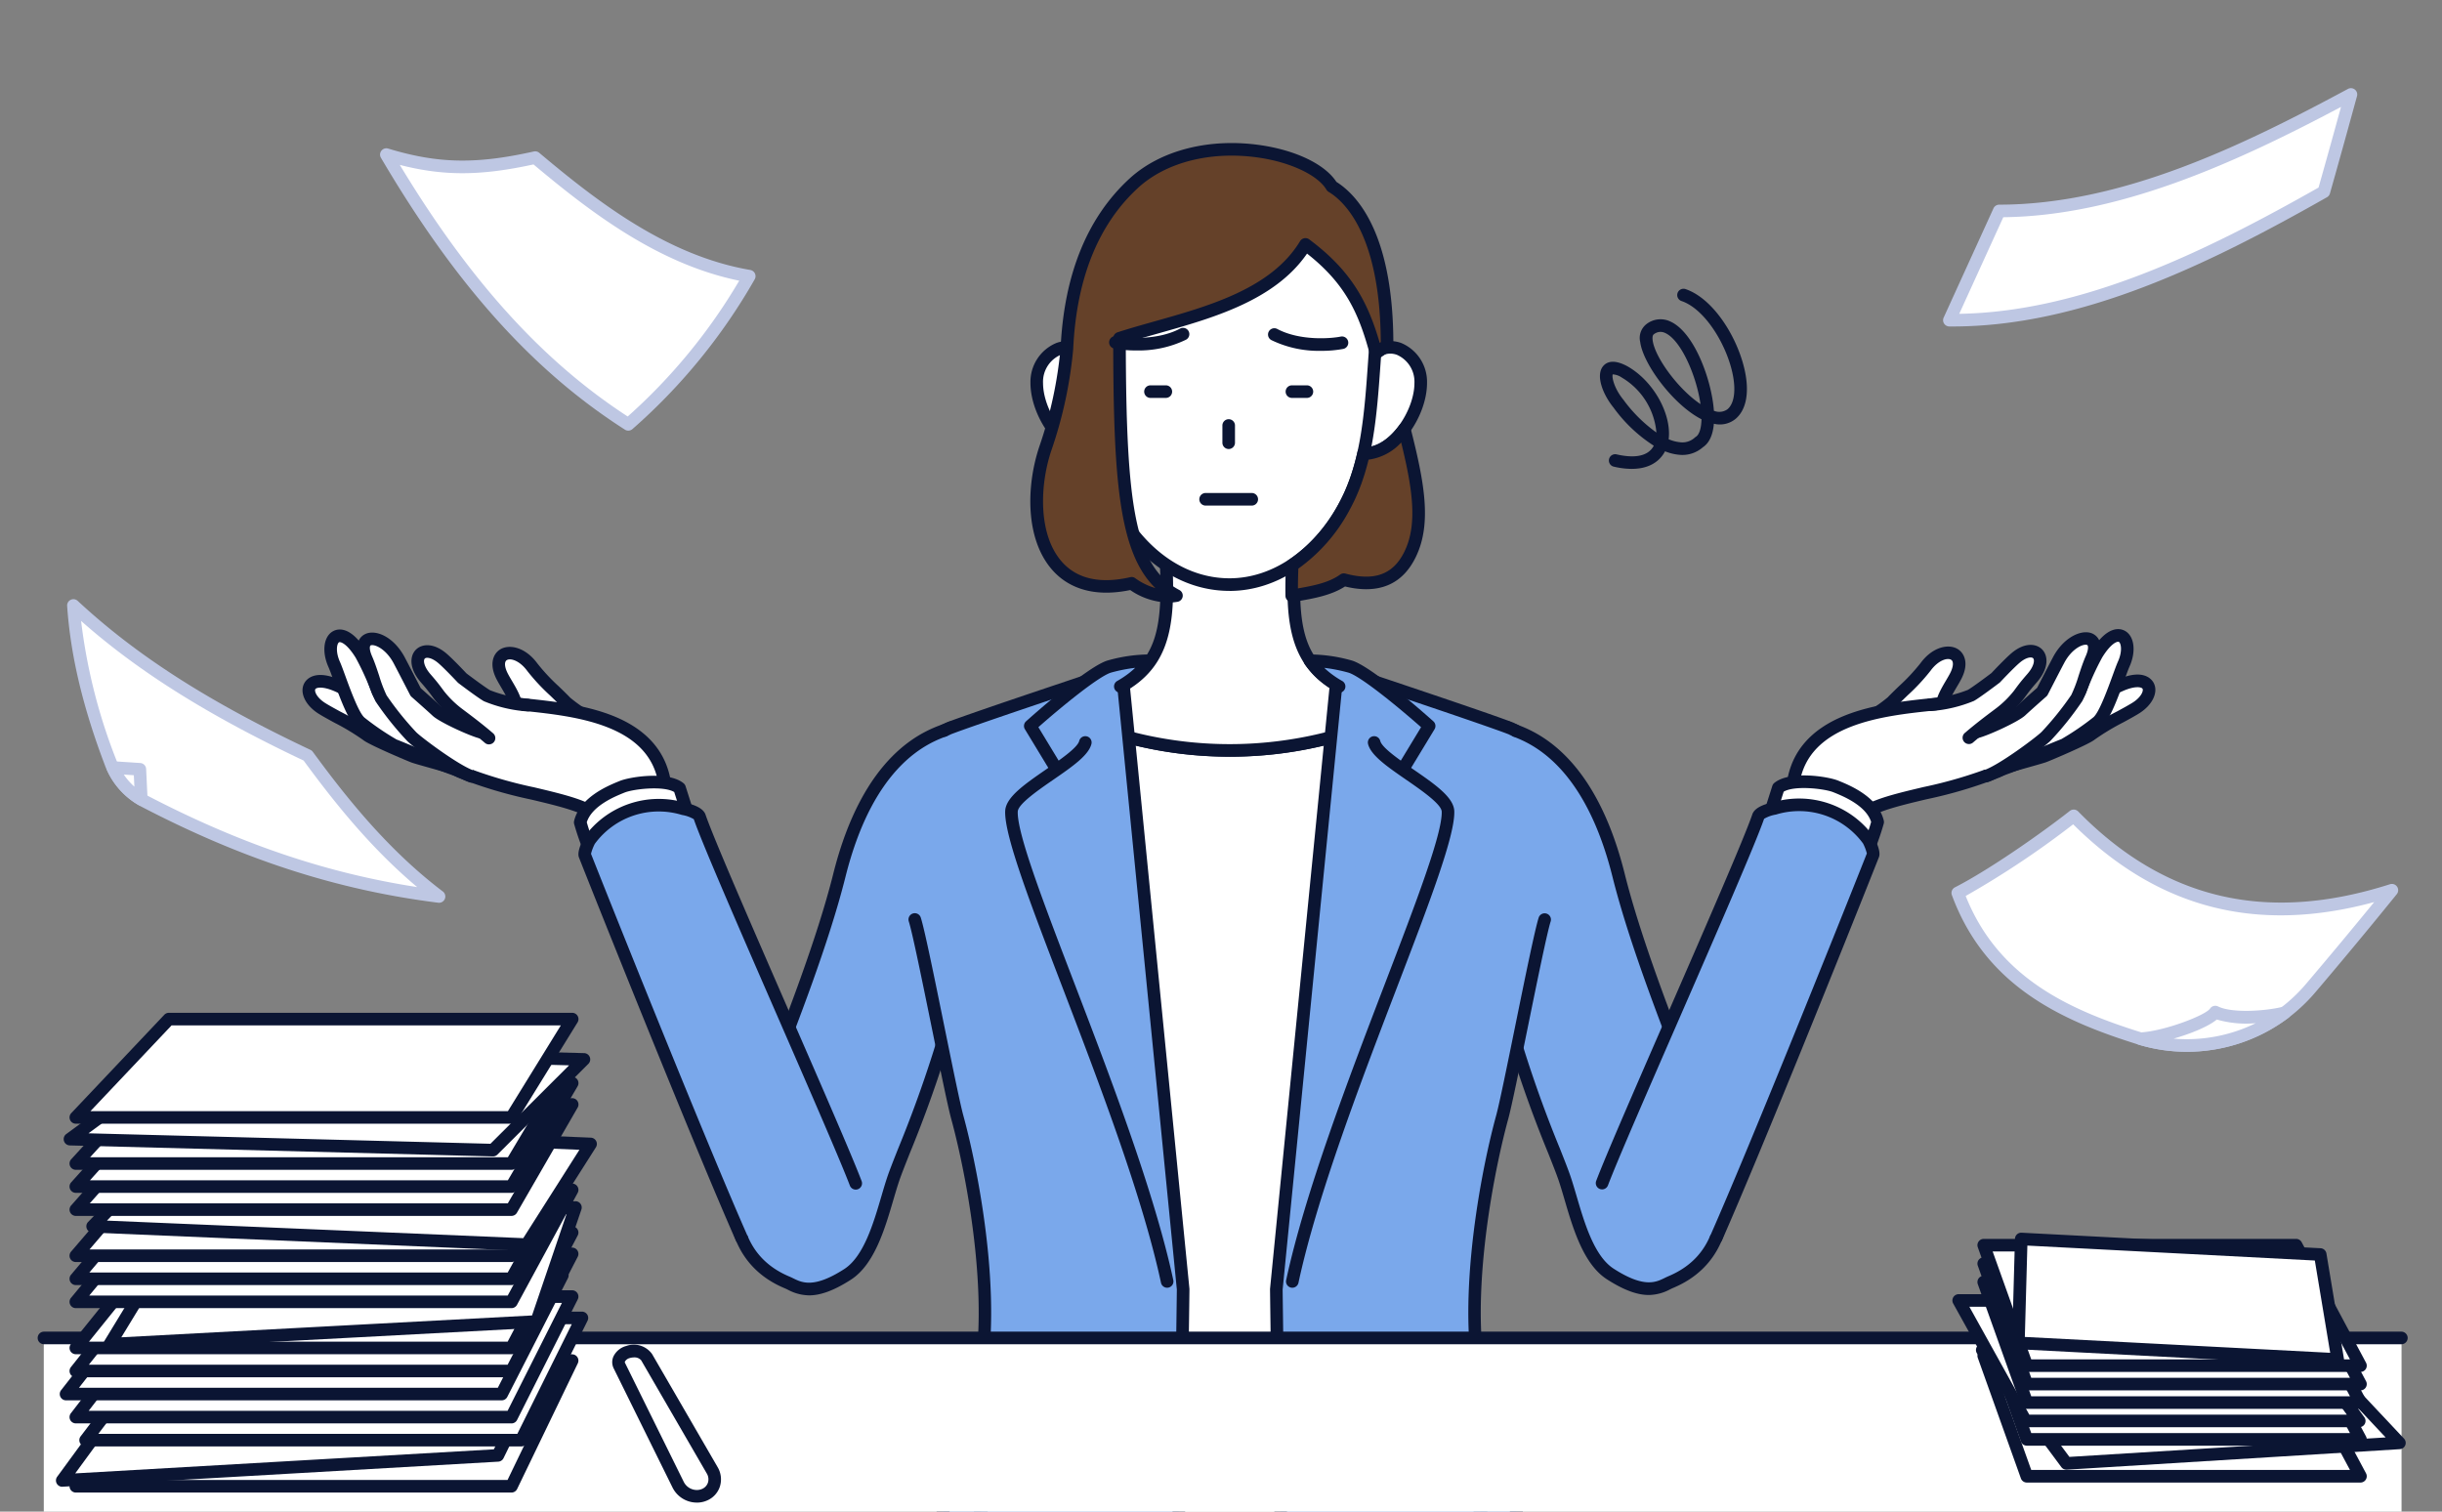 <svg xmlns="http://www.w3.org/2000/svg" xmlns:xlink="http://www.w3.org/1999/xlink" width="420" height="260" viewBox="0 0 420 260"><rect x="0" y="0" width="420" height="260" fill="#808080" stroke="none"/><defs><clipPath id="a"><rect width="411" height="258" transform="translate(0 -0.464)" fill="none"/></clipPath></defs><g transform="translate(-68 -830)"><rect width="420" height="260" transform="translate(68 830)" fill="none"/><g transform="translate(73 832.463)" clip-path="url(#a)"><path d="M254,96.121a99.043,99.043,0,0,1-20.8,25.485C215.3,110.184,202.2,93.27,191.582,75.21c9.317,2.828,16.109,2.641,25.6.52C227.909,84.752,239.789,93.689,254,96.121" transform="translate(-130.13 -51.086)" fill="#fff"/><path d="M230.9,120.4a1.083,1.083,0,0,1-.583-.17c-15.8-10.084-29.131-24.943-41.963-46.76a1.083,1.083,0,0,1,1.248-1.585c8.543,2.594,15.1,2.724,25.046.5a1.084,1.084,0,0,1,.933.228c10.071,8.467,22.012,17.706,36.3,20.152a1.083,1.083,0,0,1,.751,1.616,100.138,100.138,0,0,1-21.022,25.751,1.081,1.081,0,0,1-.713.268m-39.294-45.7c12.039,19.936,24.555,33.747,39.193,43.267a97.251,97.251,0,0,0,19.18-23.355c-13.941-2.865-25.54-11.742-35.382-20-9.042,1.971-15.417,2.026-22.991.083" transform="translate(-127.837 -48.794)" fill="#bec7e3"/><path d="M1094.059,59.709c-19.129,10.858-41.835,22.269-64.409,22.089q4.283-9.393,8.567-18.786c21.174-.021,42.273-10.241,60.494-20.035-1.837,6.7-2.766,10.05-4.652,16.732" transform="translate(-699.376 -29.192)" fill="#fff"/><path d="M1027.9,80.591l-.549,0a1.083,1.083,0,0,1-.976-1.532q4.283-9.393,8.567-18.786a1.083,1.083,0,0,1,.984-.634c21.218-.021,42.087-10.287,59.983-19.907a1.083,1.083,0,0,1,1.557,1.24c-1.9,6.925-2.811,10.211-4.654,16.74a1.082,1.082,0,0,1-.507.647c-20.357,11.555-42.241,22.232-64.4,22.232m8.725-18.792q-3.79,8.308-7.578,16.617c21.139-.359,42.166-10.6,61.8-21.721,1.537-5.448,2.428-8.646,3.863-13.869-18.6,9.878-38.414,18.748-58.086,18.973m55.144-4.382h0Z" transform="translate(-697.084 -26.9)" fill="#bec7e3"/><path d="M1108.828,442.6q-6.891,8.514-13.984,16.855a28.528,28.528,0,0,1-4.481,4.234,27.826,27.826,0,0,1-24.729,4.454c-.094-.027-.194-.06-.287-.087-13.263-4.147-25.643-9.976-31.179-24.988,6.017-3.072,15.051-9.407,19.933-13.257,15.593,15.9,33.7,19.507,54.726,12.789" transform="translate(-702.446 -291.941)" fill="#fff"/><path d="M1071.259,468.089a28.6,28.6,0,0,1-8.228-1.205l-.153-.047-.12-.036c-13.184-4.122-26.152-10.077-31.9-25.654a1.083,1.083,0,0,1,.524-1.339c6.043-3.086,15.19-9.543,19.755-13.143a1.082,1.082,0,0,1,1.443.092c14.9,15.19,32.438,19.284,53.624,12.516a1.082,1.082,0,0,1,1.171,1.712c-4.545,5.615-9.255,11.292-14,16.875a29.65,29.65,0,0,1-4.652,4.4,29.076,29.076,0,0,1-17.465,5.833m-38.027-26.8c5.588,14.042,17.774,19.573,30.146,23.442l.142.043.12.037a26.835,26.835,0,0,0,23.78-4.278,27.484,27.484,0,0,0,4.308-4.072c3.971-4.672,7.919-9.411,11.764-14.124-20.227,5.488-37.2,1.1-51.774-13.373a155.856,155.856,0,0,1-18.487,12.326" transform="translate(-700.153 -289.649)" fill="#bec7e3"/><path d="M1156.995,535.143a27.825,27.825,0,0,1-24.729,4.454c4.144-.25,11.7-2.9,12.818-4.587,2.811,1.409,8.963.867,11.91.133" transform="translate(-769.077 -363.399)" fill="#fff"/><path d="M1137.89,539.545a28.6,28.6,0,0,1-8.228-1.2,1.083,1.083,0,0,1,.246-2.118c4.235-.255,11.225-2.971,11.983-4.107a1.083,1.083,0,0,1,1.386-.367c2.339,1.172,8.078.819,11.164.05a1.083,1.083,0,0,1,.913,1.915,29.074,29.074,0,0,1-17.463,5.831m-2.26-2.261a26.907,26.907,0,0,0,14.119-2.659,18.229,18.229,0,0,1-6.7-.627c-1.444,1.205-4.46,2.434-7.42,3.286" transform="translate(-766.784 -361.106)" fill="#bec7e3"/><path d="M86.681,367.051c-18.284-2.3-34.545-8-50.666-16.395-.187-.093-.367-.2-.548-.307a12.205,12.205,0,0,1-4.922-5.483c-.114-.241-.22-.488-.314-.741A94.674,94.674,0,0,1,23.8,317c11.853,11.012,25.757,18.939,40.3,25.811,6.631,9.055,13.577,17.416,22.579,24.241" transform="translate(-16.167 -215.318)" fill="#fff"/><path d="M84.389,365.842a1.07,1.07,0,0,1-.136-.009c-17.38-2.183-33.6-7.429-51.031-16.508-.208-.1-.416-.227-.6-.336a13.227,13.227,0,0,1-5.355-5.966q-.2-.418-.344-.815c-3.8-9.978-5.927-18.953-6.5-27.427a1.082,1.082,0,0,1,1.817-.865c10.17,9.448,22.515,17.351,40.027,25.624a1.08,1.08,0,0,1,.411.339c5.753,7.856,12.908,16.852,22.359,24.018a1.083,1.083,0,0,1-.653,1.945m-61.564-48.48a96.237,96.237,0,0,0,6.126,24.086c.079.216.17.429.281.664a11.089,11.089,0,0,0,4.492,5.012c.163.1.329.2.483.272,15.9,8.281,30.757,13.327,46.422,15.744-8.067-6.78-14.358-14.712-19.53-21.761-16.437-7.784-28.382-15.269-38.274-24.017" transform="translate(-13.874 -213.026)" fill="#bec7e3"/><path d="M49.749,409.361a12.206,12.206,0,0,1-4.922-5.483l4.675.307Z" transform="translate(-30.448 -274.329)" fill="#fff"/><path d="M47.458,408.15a1.079,1.079,0,0,1-.549-.149,13.229,13.229,0,0,1-5.359-5.968,1.083,1.083,0,0,1,1.057-1.528l4.674.307a1.083,1.083,0,0,1,1.01,1.028l.247,5.175a1.082,1.082,0,0,1-1.081,1.134M44.45,402.8a11.043,11.043,0,0,0,1.819,2.077l-.094-1.963Z" transform="translate(-28.157 -272.037)" fill="#bec7e3"/><path d="M396.195,407.992c-4.734,18.928-16.738,45.119-17.64,50.531-2.537,15.219,7.1,18.768,8.727,19.479,1.706.746,3.986,2.677,10.346-1.421,4.565-2.942,6.087-11.16,7.826-16.35,1.625-4.851,8.131-18.849,12.36-37.762l-2.471-39.893c-1.271.847-13.408,2.468-19.147,25.416" transform="translate(-256.841 -259.86)" fill="#7aa8eb"/><path d="M388.736,477.889a8,8,0,0,1-3.664-.969c-.173-.085-.337-.166-.5-.235l-.176-.075c-7.6-3.234-10.858-10.541-9.185-20.574.382-2.293,2.471-7.648,5.361-15.059,4-10.267,9.488-24.328,12.3-35.557,5.194-20.769,15.537-24.555,18.937-25.8.276-.1.588-.215.676-.265a1.074,1.074,0,0,1,1.493.305,1.09,1.09,0,0,1-.308,1.506,5.507,5.507,0,0,1-1.117.487c-3.133,1.146-12.664,4.636-17.58,24.291-2.842,11.363-8.355,25.5-12.38,35.819-2.628,6.738-4.9,12.556-5.243,14.628-1.055,6.332-.542,14.633,7.9,18.226l.2.084c.186.081.379.176.582.275,1.494.733,3.54,1.739,8.743-1.614,3.341-2.153,5.016-7.858,6.362-12.443.349-1.19.679-2.315,1.023-3.341.384-1.147,1.025-2.769,1.837-4.822a212.6,212.6,0,0,0,10.493-32.833,1.083,1.083,0,1,1,2.113.472A214.536,214.536,0,0,1,406,453.552c-.8,2.023-1.431,3.621-1.8,4.714-.331.988-.655,2.093-1,3.263-1.447,4.929-3.248,11.063-7.267,13.653-3.16,2.037-5.421,2.708-7.206,2.708" transform="translate(-254.569 -257.55)" fill="#0b1533"/><path d="M263.328,350.96c-1.847-1.924-4.219-3.919-5.717-5.966-2.982-4.074-7.435-2.733-5.192,1.582,1.035,1.992,2.8,4.1,2.524,6.893l19.9,7.373c-.319-3.428-9.706-8-11.512-9.881" transform="translate(-171.039 -232.67)" fill="#fff"/><path d="M272.56,359.656a1.082,1.082,0,0,1-1.077-.983c-.168-1.81-4.766-4.79-7.513-6.57a24.761,24.761,0,0,1-3.7-2.661c-.59-.614-1.227-1.229-1.9-1.879a34.749,34.749,0,0,1-3.908-4.2c-1.34-1.831-2.92-2.268-3.544-1.88-.462.286-.387,1.22.187,2.323.207.4.449.809.706,1.243,1.026,1.737,2.19,3.706,1.935,6.256a1.083,1.083,0,0,1-2.155-.215c.184-1.845-.746-3.418-1.645-4.94-.26-.44-.529-.9-.763-1.346-1.391-2.675-.55-4.452.592-5.161,1.549-.961,4.331-.433,6.434,2.441A33.231,33.231,0,0,0,259.87,346c.66.636,1.341,1.294,1.96,1.938a26.074,26.074,0,0,0,3.318,2.344c4.66,3.021,8.245,5.542,8.49,8.187a1.082,1.082,0,0,1-.978,1.178.986.986,0,0,1-.1,0" transform="translate(-168.76 -230.402)" fill="#0b1533"/><path d="M169.437,364.73c-3.419-1.174-6.777-2.659-6.777-2.659s-5.361-2.611-7.63-3.629c-5.546-2.488-6.57,1.465-2.788,3.858,1.757,1.111,6.155,3.251,7.819,4.636a78.232,78.232,0,0,0,7.967,3.669c1.107.41,8.859,2.39,11.826,3.644l-2.249-7.537a52.832,52.832,0,0,1-8.168-1.982" transform="translate(-101.88 -242.93)" fill="#fff"/><path d="M177.562,373.022a1.076,1.076,0,0,1-.421-.086c-1.937-.819-6.123-2-8.893-2.777-1.587-.447-2.5-.707-2.887-.848-.74-.274-7.342-3.067-8.284-3.852a40.06,40.06,0,0,0-4.973-3c-1.065-.583-2.07-1.133-2.732-1.551-2.277-1.441-3.31-3.641-2.455-5.232.339-.631,1.793-2.535,6.265-.528,2.214.993,7.238,3.437,7.642,3.634.266.116,3.466,1.516,6.673,2.618a53.269,53.269,0,0,0,7.838,1.923,1.083,1.083,0,0,1-.043,2.165,52.357,52.357,0,0,1-8.5-2.04c-3.423-1.176-6.724-2.632-6.864-2.693l-.036-.017c-.054-.026-5.372-2.615-7.6-3.614s-3.317-.71-3.472-.423c-.187.348.223,1.441,1.705,2.378.6.381,1.58.916,2.614,1.482a39.861,39.861,0,0,1,5.319,3.237c.634.477,6.385,3.017,7.651,3.485.32.118,1.433.432,2.722.795,2.991.842,7.088,2,9.15,2.868a1.083,1.083,0,0,1-.422,2.08" transform="translate(-99.588 -240.62)" fill="#0b1533"/><path d="M174.378,347.153a8.656,8.656,0,0,1-4.574-4.342,47.291,47.291,0,0,0-2.877-6.335c-3.7-5.99-6.536-2.56-4.633,1.694.854,1.909,2.863,8.61,4.527,9.994a44.354,44.354,0,0,0,5.824,3.94c1.107.41,8.109,3.394,11.574,4.539l-1.21-5.921c-1.035-.294-6.131-2.47-8.632-3.569" transform="translate(-109.823 -226.36)" fill="#fff"/><path d="M181.945,355.429a1.083,1.083,0,0,1-.34-.055c-2.509-.829-6.864-2.616-9.465-3.683-1.031-.423-1.846-.757-2.145-.868a43.678,43.678,0,0,1-6.14-4.123c-1.331-1.107-2.569-4.3-3.935-8.056-.361-.991-.673-1.847-.888-2.328-1.181-2.64-.827-5.29.825-6.164.812-.43,2.995-.953,5.718,3.46a47.673,47.673,0,0,1,2.97,6.526,7.574,7.574,0,0,0,3.995,3.727c2.91,1.278,7.608,3.267,8.493,3.519a1.083,1.083,0,1,1-.592,2.082c-1.259-.358-7.239-2.946-8.771-3.619a9.728,9.728,0,0,1-5.152-4.95,46.539,46.539,0,0,0-2.785-6.149c-1.605-2.6-2.683-2.778-2.862-2.683-.375.2-.667,1.567.139,3.366.247.551.571,1.441.946,2.472.8,2.2,2.3,6.309,3.286,7.133a45.74,45.74,0,0,0,5.507,3.756c.335.124,1.124.447,2.215.9,2.575,1.057,6.886,2.825,9.323,3.63a1.083,1.083,0,0,1-.339,2.111" transform="translate(-107.547 -224.063)" fill="#0b1533"/><path d="M233.945,368.846s-15.495,8.513-7.394,12.013c9.376,4.051,22.529,4.555,24.329,8.754l11.859,7.123a90.734,90.734,0,0,0-1.115-13.868c-1.921-13.006-19.682-12.846-27.679-14.022" transform="translate(-152.289 -250.534)" fill="#fff"/><path d="M260.447,395.525a1.083,1.083,0,0,1-1.083-1.08,89.608,89.608,0,0,0-1.1-13.713c-1.534-10.384-14.408-11.75-22.927-12.655-1.247-.133-2.433-.258-3.472-.4-3.846,2.17-8.968,6.04-8.863,8.25.03.621.6,1.175,1.69,1.646a76.159,76.159,0,0,0,12.219,3.635c6.369,1.513,11.4,2.709,12.675,5.686a1.083,1.083,0,0,1-1.99.853c-.846-1.976-6.1-3.225-11.185-4.433a77.8,77.8,0,0,1-12.577-3.753c-2.385-1.031-2.944-2.49-2.993-3.532-.209-4.422,8.54-9.459,10.3-10.424a1.076,1.076,0,0,1,.679-.122c1.08.159,2.378.3,3.752.442,4.5.478,10.1,1.073,14.908,3,5.81,2.335,9.151,6.2,9.932,11.488a91.556,91.556,0,0,1,1.127,14.024,1.082,1.082,0,0,1-1.08,1.085Z" transform="translate(-149.998 -248.241)" fill="#0b1533"/><path d="M188.317,344.055s-2.107-4.094-2.817-5.434c-2.56-4.84-7.759-5.006-5.675-.283.945,2.141,1.669,5.207,2.538,6.8a52.475,52.475,0,0,0,5.283,6.588c.992,1,7.373,5.781,10.238,6.818l1.654-7.59c-1.445-.337-6.543-2.667-7.557-3.612-1.1-1.023-3.665-3.282-3.665-3.282" transform="translate(-121.817 -227.471)" fill="#fff"/><path d="M195.58,357.331a1.075,1.075,0,0,1-.369-.065c-3.094-1.12-9.653-6.085-10.637-7.072a52.67,52.67,0,0,1-5.466-6.832,24.154,24.154,0,0,1-1.431-3.71c-.363-1.1-.74-2.243-1.148-3.167-1.459-3.306.229-4.436.781-4.7,1.8-.872,4.928.426,6.841,4.043.618,1.169,2.311,4.454,2.729,5.263.575.507,2.581,2.279,3.534,3.167a31.972,31.972,0,0,0,7.065,3.35,1.082,1.082,0,1,1-.492,2.108c-1.587-.37-6.852-2.759-8.049-3.874-1.074-1-3.617-3.239-3.643-3.262a1.081,1.081,0,0,1-.247-.317c-.021-.041-2.113-4.1-2.811-5.424-1.4-2.645-3.426-3.376-3.983-3.107-.149.072-.29.645.256,1.881.45,1.021.843,2.212,1.223,3.364a23.059,23.059,0,0,0,1.274,3.349,52.856,52.856,0,0,0,5.1,6.343c.861.864,7.124,5.581,9.839,6.564a1.083,1.083,0,0,1-.368,2.1" transform="translate(-119.512 -225.181)" fill="#0b1533"/><path d="M216.029,346.259s-2.328-2.485-3.44-3.422c-3.284-2.769-5.945-.115-2.848,3.458a35.079,35.079,0,0,1,2.266,2.84,17.907,17.907,0,0,0,3.143,3.127c.932.713,3.206,2.36,5.485,4.318l6.62-5.672a22.96,22.96,0,0,1-6.963-1.613c-.991-.558-4.262-3.036-4.262-3.036" transform="translate(-141.531 -232.086)" fill="#fff"/><path d="M218.357,355.371a1.078,1.078,0,0,1-.7-.261c-1.816-1.56-3.658-2.941-4.757-3.766-.27-.2-.5-.375-.68-.513a18.826,18.826,0,0,1-3.354-3.342l-.221-.3a31.71,31.71,0,0,0-1.994-2.479c-2.075-2.4-1.936-4.55-.877-5.623,1.017-1.031,3.032-1.236,5.242.628,1.055.89,3.075,3.025,3.467,3.442.949.717,3.327,2.483,4.068,2.9a22.39,22.39,0,0,0,6.481,1.475,1.083,1.083,0,1,1-.1,2.163,23.74,23.74,0,0,1-7.446-1.751c-1.025-.578-4.044-2.858-4.385-3.116a1.1,1.1,0,0,1-.136-.123c-.023-.024-2.3-2.449-3.347-3.335-1.138-.96-2.048-1.023-2.3-.763-.291.295-.183,1.352.972,2.685s1.468,1.757,2.1,2.609l.218.295a16.985,16.985,0,0,0,2.931,2.912c.176.135.4.3.664.5,1.121.841,3,2.249,4.868,3.855a1.082,1.082,0,0,1-.706,1.9" transform="translate(-139.254 -229.795)" fill="#0b1533"/><path d="M302.717,412.528c-1.568.642-6.307,2.466-7.194,6.113a45.305,45.305,0,0,0,1.554,4.527l17.082-5.546c-.334-1.06-1.549-4.868-1.549-4.868-2.093-1.719-8.179-.927-9.894-.226" transform="translate(-200.73 -279.657)" fill="#fff"/><path d="M294.786,421.939a1.083,1.083,0,0,1-.987-.637,45.41,45.41,0,0,1-1.608-4.674,1.083,1.083,0,0,1-.012-.555c.991-4.073,5.854-6.052,7.684-6.8l.151-.062c1.8-.738,8.384-1.75,10.991.392a1.084,1.084,0,0,1,.345.507s1.215,3.811,1.55,4.872a1.083,1.083,0,0,1-2.065.65c-.272-.865-1.132-3.56-1.438-4.52-1.868-1.116-7.037-.522-8.562.1l-.155.063c-1.5.612-5.424,2.208-6.323,5.039a40.593,40.593,0,0,0,1.415,4.09,1.083,1.083,0,0,1-.986,1.529" transform="translate(-198.438 -277.345)" fill="#0b1533"/><path d="M314.906,424.69a14.673,14.673,0,0,0-16.158,5.461s-1.01,1.98-.781,2.557c5.7,14.395,20.314,50.773,26.949,65.8l19.646-9.376c-3.523-9.283-24.3-55.544-26.871-63.089-.3-.87-2.785-1.352-2.785-1.352" transform="translate(-202.367 -288.037)" fill="#7aa8eb"/><path d="M322.626,497.326a1.084,1.084,0,0,1-.991-.646c-6.495-14.71-20.972-50.708-26.965-65.838-.1-.255-.409-1.032.823-3.448a1.1,1.1,0,0,1,.079-.13,15.816,15.816,0,0,1,17.3-5.891c1.167.232,3.122.8,3.549,2.055,1.372,4.03,8.029,19.3,14.466,34.07,5.534,12.7,10.761,24.687,12.391,28.984a1.083,1.083,0,0,1-2.024.769c-1.612-4.248-6.829-16.216-12.352-28.887-6.412-14.711-13.042-29.92-14.5-34.154a5.858,5.858,0,0,0-2-.722c-.035-.007-.071-.016-.106-.026a13.629,13.629,0,0,0-14.915,4.984,7.851,7.851,0,0,0-.657,1.72c6.016,15.186,20.419,51,26.884,65.64a1.083,1.083,0,0,1-.99,1.52" transform="translate(-200.077 -285.773)" fill="#0b1533"/><path d="M806.5,407.792c-5.74-22.948-17.876-24.569-19.147-25.416l-2.472,39.893c4.229,18.914,10.735,32.912,12.36,37.762,1.739,5.191,3.261,13.408,7.826,16.35,6.359,4.1,8.639,2.167,10.346,1.421,1.626-.711,11.264-4.26,8.727-19.479-.9-5.413-12.906-31.6-17.64-50.531" transform="translate(-533.123 -259.724)" fill="#7aa8eb"/><path d="M809.4,477.707c-1.785,0-4.046-.671-7.207-2.708-4.018-2.589-5.819-8.723-7.266-13.652-.344-1.171-.668-2.276-1-3.264-.366-1.092-1-2.69-1.8-4.713a214.566,214.566,0,0,1-10.593-33.157,1.083,1.083,0,0,1,2.113-.472,212.6,212.6,0,0,0,10.493,32.834c.811,2.053,1.452,3.675,1.836,4.821.344,1.027.674,2.152,1.024,3.342,1.346,4.584,3.021,10.289,6.362,12.442,5.2,3.352,7.249,2.348,8.743,1.614.2-.1.4-.194.582-.275l.195-.084c8.44-3.593,8.953-11.895,7.9-18.226-.345-2.072-2.615-7.891-5.243-14.629-4.025-10.321-9.538-24.455-12.38-35.818-4.916-19.655-14.448-23.145-17.58-24.291a5.5,5.5,0,0,1-1.117-.487,1.083,1.083,0,1,1,1.2-1.8c.072.04.385.154.66.255,3.4,1.244,13.742,5.03,18.937,25.8,2.808,11.229,8.292,25.29,12.3,35.557,2.891,7.411,4.979,12.766,5.361,15.06,1.672,10.033-1.59,17.34-9.185,20.574l-.176.075c-.159.069-.323.15-.5.235a8,8,0,0,1-3.663.969" transform="translate(-530.83 -257.432)" fill="#0b1533"/><path d="M980.348,344.793c-1.5,2.047-3.869,4.042-5.717,5.966-1.806,1.881-11.193,6.453-11.512,9.881l19.9-7.373c-.278-2.792,1.489-4.9,2.525-6.893,2.243-4.315-2.21-5.656-5.192-1.582" transform="translate(-654.186 -232.533)" fill="#fff"/><path d="M960.828,359.454a.98.98,0,0,1-.1,0,1.082,1.082,0,0,1-.978-1.178c.246-2.645,3.83-5.166,8.491-8.187a26.113,26.113,0,0,0,3.318-2.344c.618-.644,1.3-1.3,1.961-1.939a33.209,33.209,0,0,0,3.662-3.916c2.1-2.874,4.885-3.4,6.434-2.441,1.143.709,1.983,2.486.592,5.161-.234.451-.5.906-.763,1.347-.9,1.522-1.828,3.1-1.645,4.939a1.083,1.083,0,0,1-2.155.215c-.254-2.55.909-4.519,1.935-6.256.257-.435.5-.846.706-1.244.574-1.1.649-2.037.187-2.323-.626-.389-2.205.049-3.545,1.88a34.774,34.774,0,0,1-3.907,4.2c-.675.651-1.313,1.266-1.9,1.88a24.779,24.779,0,0,1-3.7,2.661c-2.747,1.781-7.344,4.76-7.512,6.571a1.083,1.083,0,0,1-1.077.982" transform="translate(-651.894 -230.265)" fill="#0b1533"/><path d="M1068.461,358.241c-2.269,1.018-7.63,3.629-7.63,3.629s-3.359,1.485-6.777,2.659a52.842,52.842,0,0,1-8.168,1.982l-2.25,7.537c2.967-1.255,10.719-3.235,11.826-3.644a78.245,78.245,0,0,0,7.967-3.669c1.664-1.385,6.062-3.525,7.819-4.636,3.782-2.392,2.759-6.346-2.787-3.858" transform="translate(-708.876 -242.793)" fill="#fff"/><path d="M1041.345,372.822a1.083,1.083,0,0,1-.422-2.08c2.062-.872,6.158-2.025,9.148-2.867,1.29-.363,2.4-.677,2.723-.8,1.265-.468,7.015-3.008,7.659-3.493a39.972,39.972,0,0,1,5.311-3.23c1.034-.566,2.01-1.1,2.614-1.482,1.482-.938,1.892-2.03,1.705-2.378-.153-.286-1.24-.578-3.472.423s-7.545,3.588-7.6,3.614l-.036.017c-.139.062-3.441,1.518-6.863,2.693a52.351,52.351,0,0,1-8.5,2.04,1.083,1.083,0,0,1-.043-2.165,53.251,53.251,0,0,0,7.838-1.923c3.207-1.1,6.408-2.5,6.673-2.618.4-.2,5.428-2.641,7.642-3.634,4.473-2.006,5.926-.1,6.265.528.854,1.591-.178,3.792-2.456,5.232-.661.418-1.667.968-2.732,1.551a40.063,40.063,0,0,0-4.974,3c-.944.786-7.545,3.579-8.284,3.852-.383.142-1.3.4-2.888.849-2.77.78-6.955,1.959-8.892,2.777a1.076,1.076,0,0,1-.421.086" transform="translate(-706.584 -240.484)" fill="#0b1533"/><path d="M1072.08,336.276a47.327,47.327,0,0,0-2.877,6.334,8.655,8.655,0,0,1-4.574,4.342c-2.5,1.1-7.6,3.274-8.632,3.568l-1.21,5.922c3.466-1.145,10.467-4.129,11.575-4.539a44.4,44.4,0,0,0,5.824-3.94c1.664-1.385,3.673-8.085,4.527-9.994,1.9-4.254-.936-7.684-4.633-1.694" transform="translate(-716.45 -226.224)" fill="#fff"/><path d="M1052.494,355.229a1.083,1.083,0,0,1-.339-2.111c2.438-.805,6.75-2.574,9.327-3.632,1.09-.447,1.878-.77,2.212-.894a45.714,45.714,0,0,0,5.507-3.756c.989-.824,2.483-4.928,3.286-7.133.375-1.031.7-1.92.946-2.472.805-1.8.514-3.168.139-3.366-.18-.1-1.258.083-2.862,2.683a46.516,46.516,0,0,0-2.783,6.143,9.722,9.722,0,0,1-5.153,4.956c-1.533.673-7.514,3.261-8.771,3.619a1.083,1.083,0,0,1-.593-2.083c.884-.251,5.583-2.24,8.493-3.518a7.556,7.556,0,0,0,4-3.733,47.606,47.606,0,0,1,2.968-6.521c2.724-4.413,4.906-3.89,5.718-3.46,1.652.874,2.006,3.524.825,6.164-.215.481-.527,1.337-.888,2.328-1.366,3.753-2.6,6.949-3.935,8.056a43.653,43.653,0,0,1-6.141,4.123c-.3.111-1.112.444-2.142.867-2.6,1.068-6.958,2.855-9.469,3.685a1.083,1.083,0,0,1-.34.055" transform="translate(-714.157 -223.928)" fill="#0b1533"/><path d="M971.188,368.646c-8,1.176-25.758,1.016-27.679,14.022a90.741,90.741,0,0,0-1.115,13.868l11.859-7.123c1.8-4.2,14.952-4.7,24.329-8.754,8.1-3.5-7.394-12.013-7.394-12.013" transform="translate(-640.109 -250.398)" fill="#fff"/><path d="M940.1,395.326h0a1.083,1.083,0,0,1-1.08-1.085,91.514,91.514,0,0,1,1.127-14.024c.781-5.288,4.122-9.153,9.932-11.488,4.8-1.931,10.406-2.526,14.908-3,1.374-.146,2.671-.284,3.752-.442a1.08,1.08,0,0,1,.679.122c1.756.965,10.5,6,10.3,10.424-.049,1.042-.608,2.5-2.993,3.532a77.811,77.811,0,0,1-12.577,3.753c-5.083,1.208-10.339,2.457-11.185,4.433a1.083,1.083,0,1,1-1.99-.853c1.276-2.978,6.306-4.173,12.675-5.686a76.172,76.172,0,0,0,12.219-3.635c1.092-.471,1.66-1.025,1.689-1.647.1-2.21-5.016-6.08-8.862-8.25-1.04.143-2.225.269-3.472.4-8.519.9-21.393,2.271-22.927,12.655a89.553,89.553,0,0,0-1.1,13.713,1.083,1.083,0,0,1-1.083,1.08" transform="translate(-637.817 -248.106)" fill="#0b1533"/><path d="M1058.461,338.421c-.709,1.341-2.817,5.434-2.817,5.434s-2.568,2.259-3.665,3.282c-1.014.945-6.112,3.275-7.557,3.612l1.654,7.59c2.866-1.037,9.246-5.822,10.238-6.818a52.507,52.507,0,0,0,5.283-6.588c.868-1.587,1.592-4.654,2.537-6.8,2.085-4.723-3.115-4.556-5.674.283" transform="translate(-709.41 -227.335)" fill="#fff"/><path d="M1043.783,357.15a1.083,1.083,0,0,1-.368-2.1c2.716-.983,8.978-5.7,9.839-6.564a52.842,52.842,0,0,0,5.1-6.343,23,23,0,0,0,1.273-3.348c.38-1.152.773-2.344,1.224-3.364.545-1.236.4-1.809.256-1.881-.558-.271-2.584.462-3.983,3.107-.7,1.32-2.79,5.383-2.811,5.424a1.09,1.09,0,0,1-.247.317c-.026.022-2.569,2.26-3.642,3.261-1.2,1.116-6.462,3.5-8.049,3.874a1.082,1.082,0,1,1-.492-2.108,31.976,31.976,0,0,0,7.065-3.35c.953-.889,2.959-2.66,3.534-3.167.417-.81,2.11-4.095,2.729-5.263,1.853-3.5,5.035-4.918,6.84-4.043.552.268,2.241,1.4.782,4.7-.409.925-.785,2.065-1.148,3.168a24.162,24.162,0,0,1-1.43,3.709,52.711,52.711,0,0,1-5.466,6.832c-.984.987-7.543,5.952-10.637,7.072a1.073,1.073,0,0,1-.368.065" transform="translate(-707.117 -225.065)" fill="#0b1533"/><path d="M1034.142,342.636c-1.112.938-3.44,3.422-3.44,3.422s-3.27,2.478-4.262,3.036a22.96,22.96,0,0,1-6.963,1.613l6.62,5.672c2.279-1.957,4.553-3.6,5.485-4.318a17.9,17.9,0,0,0,3.142-3.127,35.1,35.1,0,0,1,2.266-2.84c3.1-3.573.435-6.227-2.849-3.458" transform="translate(-692.466 -231.95)" fill="#fff"/><path d="M1023.8,355.171a1.082,1.082,0,0,1-.706-1.9c1.87-1.606,3.747-3.014,4.868-3.855.264-.2.488-.366.664-.5a17,17,0,0,0,2.931-2.912l.22-.3c.63-.851.946-1.279,2.1-2.607s1.263-2.39.972-2.685c-.257-.259-1.166-.2-2.3.763-1.051.886-3.325,3.31-3.348,3.335a1.082,1.082,0,0,1-.136.123c-.341.258-3.358,2.539-4.384,3.116a23.744,23.744,0,0,1-7.446,1.751,1.083,1.083,0,1,1-.1-2.163,22.392,22.392,0,0,0,6.481-1.475c.741-.417,3.119-2.184,4.067-2.9.392-.417,2.413-2.552,3.468-3.441,2.21-1.864,4.225-1.659,5.242-.628,1.059,1.073,1.2,3.228-.877,5.623-1.1,1.265-1.378,1.645-1.994,2.477l-.222.3a18.817,18.817,0,0,1-3.354,3.342c-.18.138-.41.311-.681.513-1.1.825-2.941,2.207-4.757,3.766a1.079,1.079,0,0,1-.7.261" transform="translate(-690.173 -229.659)" fill="#0b1533"/><path d="M944.546,412.327c-1.715-.7-7.8-1.493-9.894.226,0,0-1.215,3.808-1.549,4.868l17.082,5.546a45.251,45.251,0,0,0,1.554-4.527c-.887-3.647-5.626-5.471-7.194-6.113" transform="translate(-633.799 -279.52)" fill="#fff"/><path d="M947.893,421.739a1.083,1.083,0,0,1-.986-1.529,40.656,40.656,0,0,0,1.415-4.09c-.9-2.831-4.819-4.427-6.323-5.039l-.155-.063c-1.525-.624-6.694-1.218-8.562-.1-.306.96-1.165,3.655-1.438,4.52a1.083,1.083,0,0,1-2.065-.651c.334-1.061,1.55-4.872,1.55-4.872a1.082,1.082,0,0,1,.345-.507c2.606-2.141,9.186-1.129,10.99-.392l.151.062c1.831.745,6.693,2.725,7.684,6.8a1.084,1.084,0,0,1-.012.556,45.5,45.5,0,0,1-1.608,4.674,1.082,1.082,0,0,1-.987.637" transform="translate(-631.506 -277.21)" fill="#0b1533"/><path d="M873.08,424.49s-2.488.483-2.785,1.352c-2.569,7.545-23.348,53.806-26.871,63.089l19.646,9.376c6.635-15.026,21.246-51.4,26.948-65.8.229-.577-.781-2.557-.781-2.557a14.673,14.673,0,0,0-16.158-5.461" transform="translate(-572.885 -287.901)" fill="#7aa8eb"/><path d="M860.778,497.125a1.083,1.083,0,0,1-.99-1.52c6.466-14.644,20.868-50.455,26.884-65.64a7.819,7.819,0,0,0-.657-1.72,13.629,13.629,0,0,0-14.915-4.984,1.044,1.044,0,0,1-.107.026,5.861,5.861,0,0,0-1.994.722c-1.461,4.234-8.091,19.443-14.5,34.154-5.523,12.671-10.74,24.639-12.352,28.887a1.082,1.082,0,1,1-2.024-.768c1.63-4.3,6.857-16.288,12.391-28.984,6.438-14.768,13.094-30.04,14.466-34.07.427-1.254,2.382-1.823,3.549-2.055a15.815,15.815,0,0,1,17.305,5.891,1.11,1.11,0,0,1,.078.13c1.232,2.416.924,3.193.823,3.448-5.993,15.128-20.469,51.127-26.964,65.838a1.084,1.084,0,0,1-.991.646" transform="translate(-570.592 -285.636)" fill="#0b1533"/><path d="M581.484,410.049l-1.41-37.888-3.093-.884.9,39.025c-17.18,3.207-24.58,13.15-32.59,13.406-8.01-.256-15.41-10.2-32.591-13.406l.9-39.025-3.092.883-1.41,37.889c-11.411,4-13.713,28.545-5.776,35.539,11.628,6.027,25.55.079,41.967,0,16.417.076,30.339,6.024,41.967,0,7.937-6.995,5.636-31.544-5.776-35.54" transform="translate(-338.697 -252.186)" fill="#ffd636"/><path d="M572.118,446.878a101.208,101.208,0,0,1-13.391-1.238,121.508,121.508,0,0,0-16.057-1.446,121.5,121.5,0,0,0-16.046,1.446c-9.54,1.3-18.552,2.525-26.491-1.59a1.242,1.242,0,0,1-.251-.172c-5.128-4.519-5.894-14.62-4.436-22.093,1.494-7.654,5.048-13.149,9.819-15.248l1.38-37.072a1.251,1.251,0,0,1,.906-1.156l3.092-.883a1.251,1.251,0,0,1,1.595,1.232l-.878,37.971c9.179,1.9,15.544,5.656,20.695,8.7,4.125,2.436,7.387,4.363,10.621,4.481,3.234-.118,6.5-2.045,10.622-4.481,5.15-3.041,11.515-6.8,20.694-8.7l-.878-37.972a1.251,1.251,0,0,1,1.594-1.232l3.092.883a1.251,1.251,0,0,1,.906,1.156l1.379,37.072c4.771,2.1,8.326,7.593,9.819,15.247,1.459,7.473.693,17.574-4.436,22.094a1.242,1.242,0,0,1-.251.172,27.808,27.808,0,0,1-13.1,2.828m-29.448-5.185a123.431,123.431,0,0,1,16.395,1.469c9.472,1.289,17.661,2.4,24.862-1.26,3.62-3.329,5.1-11.545,3.523-19.637-1.382-7.079-4.745-12.194-9-13.683a1.251,1.251,0,0,1-.837-1.134l-1.376-36.981-.586-.167.862,37.326a1.252,1.252,0,0,1-1.021,1.259c-9.311,1.738-15.751,5.542-20.926,8.6-4.274,2.525-7.966,4.7-11.854,4.829h-.08c-3.888-.124-7.58-2.3-11.854-4.829-5.174-3.056-11.615-6.86-20.927-8.6a1.251,1.251,0,0,1-1.021-1.259L509.7,370.3l-.586.167-1.376,36.981a1.251,1.251,0,0,1-.837,1.134c-4.252,1.489-7.615,6.6-9,13.684-1.579,8.092-.1,16.307,3.524,19.636,7.2,3.664,15.391,2.549,24.862,1.26a123.435,123.435,0,0,1,16.384-1.469m41.973,1.247h0Z" transform="translate(-336.08 -249.537)" fill="#0b1533"/><path d="M520.9,504.394c-7.636,0-14.852-3.612-18.521-9.319-5.427-8.441-1.948-19.363.592-27.339,1.059-3.324,1.974-6.2,1.974-8.023a1.083,1.083,0,1,1,2.165,0c0,2.164-.962,5.184-2.076,8.68-2.41,7.566-5.71,17.926-.835,25.511,3.373,5.247,10.153,8.511,17.3,8.317,6.6-.181,12.095-3.293,15.076-8.54a1.083,1.083,0,1,1,1.883,1.07c-3.364,5.922-9.524,9.433-16.9,9.635q-.331.009-.66.009" transform="translate(-339.286 -311.519)" fill="#0b1533"/><path d="M557.563,383.382a1.079,1.079,0,0,1-.566-.161c-2.072-1.275-5.742-1.582-9.991-1.937-6.26-.523-14.05-1.174-20.909-5.286a1.083,1.083,0,0,1,1.113-1.857c6.426,3.853,13.939,4.48,19.975,4.985,4.525.378,8.433.7,10.946,2.251a1.083,1.083,0,0,1-.568,2" transform="translate(-356.987 -254.026)" fill="#0b1533"/><path d="M684.476,504.395c-.22,0-.439,0-.66-.009-7.376-.2-13.535-3.713-16.9-9.635a1.083,1.083,0,0,1,1.883-1.07c2.981,5.247,8.476,8.36,15.076,8.54,7.124.194,13.927-3.069,17.3-8.317,4.875-7.584,1.575-17.945-.835-25.511-1.114-3.5-2.076-6.516-2.076-8.68a1.083,1.083,0,0,1,2.165,0c0,1.827.915,4.7,1.974,8.023,2.54,7.975,6.019,18.9.592,27.338-3.668,5.707-10.885,9.319-18.52,9.319" transform="translate(-452.898 -311.52)" fill="#0b1533"/><path d="M660.552,383.382a1.083,1.083,0,0,1-.568-2c2.512-1.546,6.42-1.873,10.945-2.251,6.036-.5,13.549-1.132,19.976-4.985A1.083,1.083,0,0,1,692.018,376c-6.858,4.112-14.649,4.763-20.909,5.286-4.248.355-7.918.662-9.99,1.937a1.078,1.078,0,0,1-.566.161" transform="translate(-447.936 -254.027)" fill="#0b1533"/><path d="M574.468,375.2c-.072-.016-10.152-2.053-10.377-2.1-.549-.114-1.08-.23-1.6-.347a68.349,68.349,0,0,1-60.386.029c-.335.075-.672.149-1.018.222s-10.633,2.181-10.713,2.205c0,0-11.812,34.073-10.681,37.617,4.747,14.851,14.474,36.824,16.263,73.487-.249,19.855-8.22,20.04-11.211,41.948-1.812,13.32-2.141,27.032-1.018,37.281.545,4.956,16.03,13.1,30.93,14.033q.722.048,1.443.072c.489.016.978.024,1.475.024l1.909-.048c.593-.032,1.179-.072,1.764-.128a25.628,25.628,0,0,0,11.187-3.5,25.629,25.629,0,0,0,11.187,3.5c.577.056,1.163.1,1.756.128,1.123.056,2.253.064,3.384.024q.722-.024,1.443-.072c14.9-.938,30.384-9.078,30.93-14.033,1.123-10.248.794-23.961-1.026-37.281-2.983-21.908-10.954-22.093-11.2-41.948,1.78-36.663,11.515-58.635,16.263-73.487,1.163-3.641-10.7-37.625-10.7-37.625" transform="translate(-325.772 -253.188)" fill="#fff"/><path d="M545.03,578.463c-.678,0-1.356-.017-2.027-.05s-1.271-.08-1.807-.132a27.022,27.022,0,0,1-11.082-3.32,27.024,27.024,0,0,1-11.085,3.32c-.543.052-1.135.1-1.807.132l-1.94.049c-.53,0-1.035-.008-1.538-.024-.488-.016-.985-.041-1.479-.074-14.249-.9-31.262-8.885-31.934-15-1.159-10.573-.786-24.258,1.021-37.545a66.43,66.43,0,0,1,6.309-21.145c2.553-5.578,4.758-10.4,4.891-20.638-1.5-30.571-8.473-50.684-13.569-65.371-.963-2.775-1.872-5.4-2.642-7.806-.242-.761-.811-2.542,4.915-20.791,2.784-8.874,5.745-17.425,5.775-17.51a1.081,1.081,0,0,1,.711-.682c.079-.023.089-.027,5.759-1.19,2.394-.491,4.869-1,5.031-1.035.353-.075.686-.148,1.017-.222a1.086,1.086,0,0,1,.718.087,67.266,67.266,0,0,0,59.421-.028,1.083,1.083,0,0,1,.721-.087c.516.116,1.041.231,1.584.343.153.033,3.64.738,6.442,1.3l3.949.8a1.082,1.082,0,0,1,.788.7c.03.085,3,8.614,5.8,17.479,5.743,18.23,5.16,20.054,4.911,20.833-.771,2.413-1.682,5.037-2.646,7.815-5.1,14.686-12.076,34.8-13.565,65.361.133,10.24,2.337,15.057,4.888,20.634a66.373,66.373,0,0,1,6.3,21.148c1.814,13.274,2.19,26.959,1.03,37.545-.672,6.11-17.686,14.1-31.938,15-.49.033-.987.058-1.475.074s-.964.026-1.447.026m-14.916-5.847a1.08,1.08,0,0,1,.572.163,24.484,24.484,0,0,0,10.717,3.346c.507.049,1.067.09,1.713.125,1.084.054,2.192.062,3.287.023.467-.015.94-.039,1.41-.07,14.513-.914,29.47-8.934,29.926-13.072,1.124-10.263.742-24.1-1.023-37.016a63.727,63.727,0,0,0-6.128-20.54c-2.546-5.565-4.951-10.821-5.085-21.54,0-.022,0-.044,0-.066,1.5-30.894,8.542-51.184,13.683-66,.96-2.765,1.867-5.377,2.63-7.765.629-2.1-4.8-20.022-10.486-36.358l-3.324-.672c-3.7-.749-6.333-1.281-6.459-1.308q-.628-.13-1.237-.266a69.448,69.448,0,0,1-60.661.028c-.217.048-.435.1-.656.142-.157.035-2.015.416-5.055,1.04-1.932.4-4.058.833-5.061,1.04-5.647,16.342-11.066,34.267-10.472,36.356.761,2.382,1.667,4.991,2.625,7.753,5.14,14.817,12.18,35.108,13.687,66.009,0,.022,0,.044,0,.066-.134,10.722-2.541,15.979-5.088,21.545a63.764,63.764,0,0,0-6.133,20.536c-1.758,12.926-2.138,26.764-1.015,37.016.455,4.137,15.412,12.157,29.921,13.071.474.031.948.055,1.411.071.48.016.95.023,1.44.023l1.881-.048q.917-.05,1.688-.123a24.488,24.488,0,0,0,10.718-3.346,1.08,1.08,0,0,1,.572-.163" transform="translate(-323.454 -250.896)" fill="#0b1533"/><path d="M610.113,314.8c-6.242-1.4-10.542-3.079-13.458-5.314-5.8-4.443-6.143-11.066-5.525-22.052-3.224,1.083-19.07,1.083-22.277,0,.633,11.13.265,17.786-5.758,22.221-2.936,2.168-7.209,3.8-13.368,5.175a68.349,68.349,0,0,0,60.387-.029" transform="translate(-373.394 -195.238)" fill="#fff"/><path d="M577.59,320.637a69.114,69.114,0,0,1-30.64-7.13,1.082,1.082,0,0,1,.246-2.026c6.065-1.353,10.183-2.938,12.961-4.989,5.364-3.95,5.976-9.76,5.32-21.288a1.082,1.082,0,0,1,1.427-1.087c3.019,1.019,18.553,1.018,21.587,0a1.082,1.082,0,0,1,1.425,1.087c-.642,11.418-.057,17.179,5.1,21.133,2.751,2.109,6.894,3.735,13.038,5.117a1.083,1.083,0,0,1,.246,2.025,69.073,69.073,0,0,1-30.713,7.159m-26.911-7.774a67.4,67.4,0,0,0,53.909-.031c-4.866-1.3-8.367-2.846-10.886-4.776-6.143-4.708-6.506-11.929-6.023-21.555a93.147,93.147,0,0,1-19.963,0c.5,9.736.115,17.031-6.273,21.736-2.525,1.864-5.989,3.358-10.763,4.627" transform="translate(-371.101 -192.945)" fill="#0b1533"/><path d="M707.607,428.232c1.234-4.5,6.157-30.489,7.307-33.994L709.141,361.4c-4.359-1.717-29.843-10.185-29.843-10.185L668.756,457.855s.364,29.761.729,37.8c.29,6.375,1.667,16.424,1.667,16.424.639,2.873,2.554,14.048,3.99,18.218,1.9,5.53,40.524-6.763,40.385-10.2s-8.422-36.392-10.547-42.5c-4.734-13.609-.56-37.729,2.628-49.365" transform="translate(-454.244 -238.561)" fill="#7aa8eb"/><path d="M677,530.5c-3.848,0-4.824-1.13-5.171-2.138-1.075-3.12-2.4-9.994-3.271-14.543-.313-1.629-.584-3.035-.752-3.792-.006-.029-.012-.058-.016-.088-.014-.1-1.387-10.171-1.676-16.522-.362-7.966-.726-37.54-.73-37.838a1.058,1.058,0,0,1,.005-.12L675.929,348.82a1.082,1.082,0,0,1,1.419-.921c1.042.346,25.561,8.5,29.9,10.205q.041.016.081.036l.685.337a1.082,1.082,0,0,1-.955,1.943l-.646-.317c-3.82-1.5-23.25-7.985-28.461-9.721l-10.4,105.229c.019,1.507.374,29.946.727,37.705.275,6.042,1.554,15.558,1.652,16.283.175.794.432,2.128.754,3.808.863,4.488,2.168,11.272,3.193,14.247.057.167.544.514,1.975.636,3.874.329,11.923-1.226,21-4.056,9.4-2.93,14.583-5.577,15.3-6.532-.345-3.839-8.281-35.725-10.478-42.041-4.909-14.115-.442-38.883,2.606-50.007.559-2.038,1.892-8.583,3.3-15.511,1.661-8.152,3.379-16.582,4.018-18.534a1.083,1.083,0,0,1,2.057.675c-.6,1.832-2.382,10.576-3.954,18.291-1.419,6.965-2.76,13.544-3.337,15.652-2.986,10.9-7.384,35.111-2.65,48.723,2.1,6.034,10.462,39.23,10.607,42.815.032.807.1,2.485-10.7,6.461a129.782,129.782,0,0,1-19.23,5.424A41.272,41.272,0,0,1,677,530.5" transform="translate(-451.952 -236.269)" fill="#0b1533"/><path d="M686.828,346.611c.128.176.249.353.385.521a13.324,13.324,0,0,0,2.566,2.55,17.588,17.588,0,0,0,2.07,1.362l10.416,15.133,5.058-8.34s-10.456-9.379-13.657-10.241a25.686,25.686,0,0,0-6.838-.986" transform="translate(-466.519 -235.432)" fill="#7aa8eb"/><path d="M699.97,364.968a1.083,1.083,0,0,1-.925-1.644l4.591-7.57c-4.052-3.582-10.512-8.857-12.545-9.4a27.854,27.854,0,0,0-4.1-.807,13.234,13.234,0,0,0,1.152.987,16.686,16.686,0,0,0,1.947,1.28,1.083,1.083,0,0,1-1.068,1.884,18.835,18.835,0,0,1-2.2-1.446,14.49,14.49,0,0,1-2.759-2.741c-.108-.134-.208-.273-.308-.413l-.1-.138a1.083,1.083,0,0,1,.875-1.72,26.838,26.838,0,0,1,7.12,1.023c3.353.9,13.008,9.5,14.1,10.48a1.082,1.082,0,0,1,.2,1.367l-5.058,8.34a1.082,1.082,0,0,1-.927.521" transform="translate(-464.226 -233.139)" fill="#0b1533"/><path d="M691.415,390.455l-14.075,92.7c6.02-28.054,27.08-72.309,26.775-80.855-.124-3.477-11.875-8.545-12.7-11.846" transform="translate(-460.074 -265.212)" fill="#7aa8eb"/><path d="M675.048,481.947a1.067,1.067,0,0,1-.228-.024,1.082,1.082,0,0,1-.831-1.285c3.237-15.081,10.889-35.063,17.038-51.118,5.284-13.8,9.848-25.714,9.714-29.471-.046-1.289-3.555-3.712-6.117-5.48-3.253-2.246-6.062-4.185-6.552-6.143a1.082,1.082,0,0,1,2.1-.525c.291,1.165,3.28,3.228,5.681,4.886,3.738,2.58,6.965,4.808,7.05,7.184.15,4.2-4.266,15.726-9.856,30.322-6.122,15.986-13.741,35.881-16.942,50.8a1.083,1.083,0,0,1-1.058.855" transform="translate(-457.781 -262.92)" fill="#0b1533"/><path d="M479.387,361.4l-5.774,32.835c1.15,3.505,6.073,29.49,7.307,33.994,3.188,11.636,7.361,35.756,2.628,49.365-2.126,6.111-10.409,39.067-10.548,42.5s38.481,15.728,40.385,10.2c1.435-4.17,3.351-15.344,3.99-18.218,0,0,1.377-10.049,1.667-16.424.366-8.041.729-37.8.729-37.8L509.229,351.219s-25.483,8.468-29.842,10.185" transform="translate(-321.279 -238.561)" fill="#7aa8eb"/><path d="M506.94,530.5a41.274,41.274,0,0,1-7.394-.848,129.781,129.781,0,0,1-19.23-5.424c-10.8-3.976-10.729-5.654-10.7-6.461.145-3.584,8.509-36.781,10.607-42.815,4.734-13.613.337-37.823-2.649-48.723-.578-2.107-1.918-8.686-3.337-15.652-1.572-7.715-3.354-16.459-3.955-18.291a1.083,1.083,0,0,1,2.058-.675c.64,1.952,2.358,10.381,4.019,18.534,1.412,6.929,2.745,13.474,3.3,15.511,3.048,11.124,7.515,35.892,2.606,50.007-2.2,6.315-10.132,38.2-10.478,42.041.714.954,5.9,3.6,15.3,6.532,9.074,2.83,17.123,4.385,21,4.056,1.431-.121,1.918-.469,1.975-.636,1.025-2.975,2.329-9.759,3.192-14.247.323-1.681.58-3.015.755-3.808.1-.725,1.377-10.241,1.652-16.283.353-7.759.708-36.2.727-37.705l-10.4-105.229c-5.211,1.736-24.641,8.225-28.461,9.721l-.646.317a1.082,1.082,0,1,1-.955-1.943l.685-.337c.027-.013.054-.025.081-.036,4.337-1.708,28.856-9.859,29.9-10.205a1.082,1.082,0,0,1,1.419.921L518.55,455.456a1.058,1.058,0,0,1,.005.12c0,.3-.368,29.871-.73,37.838-.289,6.35-1.662,16.421-1.676,16.522,0,.03-.009.059-.016.088-.168.758-.439,2.164-.752,3.792-.874,4.548-2.2,11.422-3.271,14.543-.347,1.008-1.324,2.138-5.171,2.138" transform="translate(-318.981 -236.269)" fill="#0b1533"/><path d="M536.847,357.837l5.058,8.34,10.416-15.133a17.56,17.56,0,0,0,2.07-1.362,13.335,13.335,0,0,0,2.566-2.55c.136-.168.257-.345.385-.521a25.686,25.686,0,0,0-6.838.986c-3.2.862-13.657,10.241-13.657,10.241" transform="translate(-364.646 -235.432)" fill="#7aa8eb"/><path d="M539.613,364.968a1.082,1.082,0,0,1-.927-.521l-5.058-8.34a1.082,1.082,0,0,1,.2-1.367c1.09-.978,10.745-9.578,14.1-10.48a26.834,26.834,0,0,1,7.119-1.023,1.083,1.083,0,0,1,.875,1.72l-.1.138c-.1.14-.2.278-.308.413a14.507,14.507,0,0,1-2.762,2.744,18.855,18.855,0,0,1-2.193,1.443,1.083,1.083,0,0,1-1.068-1.884,16.619,16.619,0,0,0,1.943-1.278,13.267,13.267,0,0,0,1.156-.99,27.84,27.84,0,0,0-4.1.807c-2.033.548-8.494,5.823-12.546,9.4l4.591,7.57a1.083,1.083,0,0,1-.925,1.644" transform="translate(-362.354 -233.139)" fill="#0b1533"/><path d="M526.75,402.3c-.305,8.546,20.754,52.8,26.774,80.855l-14.075-92.7c-.825,3.3-12.576,8.369-12.7,11.846" transform="translate(-357.786 -265.213)" fill="#7aa8eb"/><path d="M551.232,481.947a1.083,1.083,0,0,1-1.058-.855c-3.2-14.917-10.82-34.812-16.942-50.8-5.59-14.6-10.006-26.125-9.856-30.322.085-2.376,3.313-4.6,7.05-7.184,2.4-1.658,5.39-3.721,5.681-4.886a1.082,1.082,0,0,1,2.1.525c-.489,1.958-3.3,3.9-6.552,6.143-2.562,1.768-6.07,4.19-6.117,5.48-.134,3.756,4.429,15.673,9.714,29.471,6.149,16.055,13.8,36.037,17.038,51.118a1.082,1.082,0,0,1-.831,1.285,1.065,1.065,0,0,1-.228.024" transform="translate(-355.494 -262.92)" fill="#0b1533"/><path d="M711.749,180.907c3.933-4.861,9.44-1.324,9.44,3.8s-4.454,12.135-9.569,12.135.129-15.939.129-15.939" transform="translate(-481.837 -121.308)" fill="#fff"/><path d="M709.339,195.64a2.85,2.85,0,0,1-2.4-1.211c-2.5-3.448.812-14.057,1.5-16.149a1.085,1.085,0,0,1,.187-.343c1.9-2.354,4.48-3.251,6.89-2.4a7.235,7.235,0,0,1,4.474,6.883c0,5.826-5.016,13.217-10.652,13.217m1.094-16.489c-1.546,4.775-3.081,12.156-1.739,14.01a.7.7,0,0,0,.645.315c4.291,0,8.487-6.329,8.487-11.052a5.049,5.049,0,0,0-3.031-4.842c-1.5-.532-3.047.025-4.361,1.569" transform="translate(-479.556 -119.019)" fill="#0b1533"/><path d="M549.751,180.907c-3.934-4.861-9.44-1.324-9.44,3.8s4.454,12.135,9.569,12.135-.129-15.939-.129-15.939" transform="translate(-366.999 -121.308)" fill="#fff"/><path d="M547.588,195.641c-5.636,0-10.652-7.391-10.652-13.218a7.235,7.235,0,0,1,4.474-6.882c2.409-.853,4.985.043,6.89,2.4a1.084,1.084,0,0,1,.187.343c.688,2.092,4,12.7,1.5,16.149a2.85,2.85,0,0,1-2.4,1.211m-4.338-18.256a3.341,3.341,0,0,0-1.117.2,5.05,5.05,0,0,0-3.032,4.842c0,4.724,4.2,11.053,8.487,11.053a.7.7,0,0,0,.645-.315c1.343-1.856-.192-9.235-1.74-14.009a4.344,4.344,0,0,0-3.243-1.766" transform="translate(-364.707 -119.019)" fill="#0b1533"/><path d="M610.076,156.333c-4.334,7.789-11.405,13.161-19.6,13.161s-15.092-5.257-19.435-12.9c-4.572-8.089-4.863-18.6-5.684-28.915,0,0,2.2-22.547,24.51-22.547s25.769,22.547,25.769,22.547c-.821,11.194-1.075,20.606-5.562,28.659" transform="translate(-384.012 -71.407)" fill="#fff"/><path d="M588.184,168.285c-8.094,0-15.521-4.9-20.376-13.453-4.2-7.424-4.893-16.873-5.568-26.01-.082-1.118-.165-2.237-.254-3.354a1.083,1.083,0,0,1,0-.191,31.3,31.3,0,0,1,4.034-11.72c3.19-5.385,9.518-11.8,21.554-11.8,12.008,0,18.677,6.4,22.157,11.767a32.892,32.892,0,0,1,4.682,11.7,1.1,1.1,0,0,1,.01.243q-.115,1.56-.218,3.075c-.693,9.936-1.291,18.518-5.478,26.033-4.78,8.588-12.46,13.716-20.545,13.716M564.153,125.4c.086,1.086.167,2.174.247,3.262.687,9.309,1.336,18.1,5.292,25.1,4.458,7.851,11.2,12.355,18.492,12.355s14.261-4.712,18.653-12.6h0c3.952-7.093,4.535-15.451,5.209-25.129q.1-1.454.209-2.951a31.5,31.5,0,0,0-4.38-10.8c-4.638-7.111-11.467-10.716-20.3-10.716-8.816,0-15.428,3.593-19.653,10.678a29.8,29.8,0,0,0-3.77,10.8" transform="translate(-381.72 -69.115)" fill="#0b1533"/><path d="M697.372,243.908c-2,4.114-5.493,5.942-11.4,4.362-2.366,1.716-5.637,2.205-8.6,2.726l-.361.048c-.032-1.62,0-3.376.08-5.269a27.853,27.853,0,0,0,8.813-9.815c.16-.3.321-.593.473-.89q.12-.217.216-.433c.129-.249.241-.5.361-.746.224-.489.433-.986.634-1.484.12-.3.232-.6.344-.906a2.188,2.188,0,0,0,.08-.217c.128-.353.249-.714.361-1.075.113-.329.208-.658.3-.994.209-.706.4-1.427.57-2.157.04-.168.08-.345.12-.513a2.522,2.522,0,0,0,.256.024c2.582,0,5-1.788,6.752-4.21,2.278,9.005,3.681,16.062.995,21.547" transform="translate(-459.843 -151.036)" fill="#654129"/><path d="M674.719,249.835a1.083,1.083,0,0,1-1.082-1.061c-.031-1.573,0-3.318.081-5.336a1.082,1.082,0,0,1,.486-.857,26.822,26.822,0,0,0,8.463-9.437l.023-.042c.147-.272.294-.545.433-.816l.017-.032c.064-.115.123-.232.173-.347.009-.02.018-.038.028-.057.079-.154.152-.307.225-.461l.124-.259c.182-.4.377-.853.6-1.417.114-.289.223-.578.332-.875.009-.023.018-.046.028-.069a1.226,1.226,0,0,0,.042-.116c.126-.347.242-.693.354-1.054.117-.344.211-.667.3-.97.213-.72.4-1.424.556-2.1l.122-.521a1.082,1.082,0,0,1,1.161-.826l.1.013.059.007c1.985,0,4.127-1.372,5.861-3.763a1.083,1.083,0,0,1,1.926.37c2.283,9.027,3.8,16.4.918,22.286-2.307,4.753-6.4,6.453-12.169,5.059-2.373,1.534-5.4,2.062-8.092,2.531l-.524.091-.045.007-.361.048a1.07,1.07,0,0,1-.143.01m1.14-5.762c-.047,1.235-.07,2.363-.07,3.408,2.635-.462,5.319-.977,7.252-2.38a1.082,1.082,0,0,1,.915-.17c5.017,1.341,8.243.137,10.15-3.789v0c2.353-4.8,1.311-11.1-.561-18.756a9.255,9.255,0,0,1-5.611,2.949c-.149.618-.32,1.256-.51,1.9-.087.306-.194.672-.318,1.037s-.24.743-.368,1.094c-.023.071-.054.159-.093.25-.112.3-.223.6-.343.9-.244.6-.452,1.09-.657,1.538l-.125.262c-.079.167-.158.335-.244.5s-.151.317-.237.473c-.144.28-.3.56-.446.841l-.029.054a29.251,29.251,0,0,1-8.706,9.891" transform="translate(-457.551 -148.744)" fill="#0b1533"/><path d="M591.031,78.8c-3.786-6.377-23.624-10.161-34.083-.538-8.483,7.8-11.03,18.943-11.479,28.307a72.355,72.355,0,0,1-3.681,17.2c-3.763,11.048-1.158,26.916,14.791,23.294l-.005-.009a10.471,10.471,0,0,0,7.734,2.119c-8.483-4.474-9.757-16.251-9.8-44.254,10.587-3.438,25.672-5.7,31.985-16.146,7.356,5.485,10.034,10.848,12.136,18.677l1.9-1.3c.034-18.106-5.563-24.989-9.5-27.351" transform="translate(-366.969 -49.195)" fill="#654129"/><path d="M560.626,148.066a12.029,12.029,0,0,1-6.593-2.152c-7.153,1.484-11.182-.989-13.313-3.356-4.8-5.334-4.6-14.614-2.278-21.444a71.735,71.735,0,0,0,3.626-16.927c.608-12.6,4.587-22.368,11.826-29.028,5.327-4.9,13.77-7.054,22.585-5.762,6.109.9,11.055,3.3,13.015,6.308,3.78,2.386,9.832,9.174,9.8,28.141a1.081,1.081,0,0,1-.472.892l-1.9,1.3a1.083,1.083,0,0,1-1.657-.613c-1.944-7.241-4.291-12.245-10.818-17.385-5.571,8.094-16.22,11.095-25.659,13.754-1.936.546-3.778,1.065-5.515,1.61.069,27.8,1.514,38.442,9.22,42.506a1.083,1.083,0,0,1-.318,2.024,8.956,8.956,0,0,1-1.548.132m-6.367-4.4a1.07,1.07,0,0,1,.627.2,11.107,11.107,0,0,0,3.479,1.71c-6.426-6.2-7.224-19.314-7.26-42.965a1.083,1.083,0,0,1,.748-1.031c1.995-.648,4.109-1.243,6.347-1.874,9.436-2.659,20.131-5.672,25.046-13.8a1.083,1.083,0,0,1,1.574-.308c7.211,5.377,10.06,10.692,12.126,17.8l.18-.123c-.09-18.514-6.29-24.243-8.972-25.852a1.086,1.086,0,0,1-.374-.375c-1.479-2.492-6.147-4.706-11.614-5.507-8.176-1.2-15.953.749-20.8,5.213-6.81,6.265-10.554,15.538-11.13,27.562,0,.016,0,.032,0,.049a73.81,73.81,0,0,1-3.735,17.449c-2.054,6.029-2.354,14.64,1.838,19.3,2.583,2.87,6.478,3.75,11.579,2.616a1.077,1.077,0,0,1,.351-.059m43.95-39.822h0Z" transform="translate(-364.648 -46.888)" fill="#0b1533"/><path d="M636.465,258.841h-8a1.083,1.083,0,0,1,0-2.165h8a1.083,1.083,0,0,1,0,2.165" transform="translate(-426.143 -174.344)" fill="#0b1533"/><path d="M640.935,222.307a1.083,1.083,0,0,1-1.083-1.083v-2.931a1.083,1.083,0,1,1,2.165,0v2.931a1.083,1.083,0,0,1-1.083,1.083" transform="translate(-434.611 -147.538)" fill="#0b1533"/><path d="M677.377,201.114h-2.64a1.083,1.083,0,0,1,0-2.165h2.64a1.083,1.083,0,0,1,0,2.165" transform="translate(-457.571 -135.134)" fill="#0b1533"/><path d="M601.542,201.11H598.9a1.083,1.083,0,0,1,0-2.165h2.64a1.083,1.083,0,1,1,0,2.165" transform="translate(-406.061 -135.131)" fill="#0b1533"/><path d="M673.529,172.269a18.673,18.673,0,0,1-8.469-1.82,1.083,1.083,0,1,1,1-1.918c3.975,2.08,9.323,1.612,10.882,1.284a1.083,1.083,0,0,1,.447,2.119,20.227,20.227,0,0,1-3.864.336" transform="translate(-451.339 -114.388)" fill="#0b1533"/><path d="M583.758,172.068a20.212,20.212,0,0,1-3.863-.336,1.083,1.083,0,0,1,.446-2.119c1.559.328,6.907.8,10.883-1.284a1.083,1.083,0,1,1,1,1.918,18.669,18.669,0,0,1-8.47,1.821" transform="translate(-393.302 -114.252)" fill="#0b1533"/><path d="M847.762,178.168a13.91,13.91,0,0,1-3.131-.393,1.083,1.083,0,0,1,.489-2.109c2.337.542,5.294.7,6.426-1.486a25.646,25.646,0,0,1-6.921-6.555c-1.857-2.284-3.112-5.557-1.784-7.139.6-.713,1.829-1.276,4.289.1,4.492,2.62,7.5,8.26,6.974,12.484a6.615,6.615,0,0,0,1.94.512,3.15,3.15,0,0,0,2.562-.8,1.086,1.086,0,0,1,.17-.129c.591-.362.939-1.46.98-3.019-4.81-2.443-10.044-9.47-10.543-13.285a3.016,3.016,0,0,1,1.04-3.056,3.932,3.932,0,0,1,4.218-.439c4.111,1.93,7.049,10.126,7.414,15.318a2.413,2.413,0,0,0,2.318-.246c1.108-.908,1.469-2.968.991-5.651-.91-5.1-4.686-11.528-8.855-12.971a1.083,1.083,0,1,1,.708-2.046c5.047,1.746,9.264,8.957,10.278,14.636.63,3.529.009,6.265-1.75,7.706a4.26,4.26,0,0,1-3.694.8c-.168,1.946-.8,3.323-1.877,4.036a5.348,5.348,0,0,1-4.15,1.3,8.54,8.54,0,0,1-2.372-.592c-.643,1.234-2.185,3.021-5.717,3.021m-3.279-16.257c-.177.452.213,2.378,1.831,4.361l.026.033A24.945,24.945,0,0,0,852,171.91a12.206,12.206,0,0,0-5.948-9.445,3.05,3.05,0,0,0-1.571-.554m8.208-7.31a1.915,1.915,0,0,0-1.153.431c-.25.186-.221.728-.18,1.035.382,2.921,4.413,8.421,8.226,10.96-.689-4.85-3.326-10.942-6.035-12.214a2.013,2.013,0,0,0-.857-.212" transform="translate(-572.113 -99.983)" fill="#0b1533"/><path d="M7.89,738.706H413.4V709.759H7.888Z" transform="translate(-5.358 -481.095)" fill="#fff"/><path d="M411.111,708.55H5.595a1.083,1.083,0,0,1,0-2.165H411.111a1.083,1.083,0,0,1,0,2.165" transform="translate(-3.065 -479.803)" fill="#0b1533"/><path d="M110.432,721.91,100,743.521H25.077l15.99-21.611Z" transform="translate(-17.033 -490.348)" fill="#fff"/><path d="M97.708,742.312H22.785a1.082,1.082,0,0,1-.87-1.726l15.99-21.611a1.082,1.082,0,0,1,.87-.439H108.14a1.082,1.082,0,0,1,.975,1.553L98.682,741.7a1.082,1.082,0,0,1-.975.612m-72.775-2.165h72.1l9.387-19.446H39.321Z" transform="translate(-14.741 -488.056)" fill="#0b1533"/><path d="M103.444,704.364,92.708,726.3l-74.922,4.306,16.293-22.254Z" transform="translate(-12.081 -478.431)" fill="#fff"/><path d="M15.493,729.4a1.083,1.083,0,0,1-.873-1.722L30.913,705.42a1.084,1.084,0,0,1,.812-.441l69.365-3.987a1.083,1.083,0,0,1,1.034,1.557L91.388,724.483a1.083,1.083,0,0,1-.91.6l-74.922,4.307-.062,0m16.865-22.285L17.723,727.1l72-4.138,9.643-19.7Z" transform="translate(-9.788 -476.139)" fill="#0b1533"/><path d="M115.679,699.019l-10.434,21.024H30.324l15.991-21.024Z" transform="translate(-20.597 -474.8)" fill="#fff"/><path d="M102.953,718.834H28.031a1.083,1.083,0,0,1-.862-1.738L43.16,696.072a1.082,1.082,0,0,1,.862-.427h69.365a1.082,1.082,0,0,1,.97,1.564l-10.434,21.024a1.082,1.082,0,0,1-.97.6m-72.739-2.165h72.067l9.36-18.859H44.559Z" transform="translate(-18.304 -472.508)" fill="#0b1533"/><path d="M110.434,687.574,100,708.3H25.077l15.992-20.73Z" transform="translate(-17.033 -467.026)" fill="#fff"/><path d="M97.707,707.094H22.785a1.082,1.082,0,0,1-.857-1.744l15.991-20.73a1.082,1.082,0,0,1,.857-.422h69.365a1.083,1.083,0,0,1,.967,1.57L98.674,706.5a1.083,1.083,0,0,1-.967.6m-72.72-2.165H97.04l9.344-18.565H39.308Z" transform="translate(-14.741 -464.734)" fill="#0b1533"/><path d="M105.189,676.129,94.754,696.565H19.832l15.992-20.436Z" transform="translate(-13.47 -459.252)" fill="#fff"/><path d="M92.461,695.356H17.539a1.083,1.083,0,0,1-.853-1.75l15.992-20.436a1.083,1.083,0,0,1,.853-.415H102.9a1.083,1.083,0,0,1,.964,1.575L93.425,694.765a1.083,1.083,0,0,1-.964.59m-72.7-2.165H91.8l9.329-18.271H34.058Z" transform="translate(-11.178 -456.96)" fill="#0b1533"/><path d="M110.435,664.683,100,684.826H25.077L41.07,664.683Z" transform="translate(-17.033 -451.478)" fill="#fff"/><path d="M97.707,683.616H22.785a1.083,1.083,0,0,1-.848-1.756L37.93,661.717a1.083,1.083,0,0,1,.848-.409h69.365a1.083,1.083,0,0,1,.961,1.581L98.668,683.032a1.083,1.083,0,0,1-.961.584m-72.68-2.165H97.049l9.314-17.978H39.3Z" transform="translate(-14.741 -449.185)" fill="#0b1533"/><path d="M110.436,653.238,100,673.087H25.078l15.993-19.849Z" transform="translate(-17.034 -443.704)" fill="#fff"/><path d="M97.707,671.877H22.785a1.083,1.083,0,0,1-.843-1.762l15.993-19.849a1.082,1.082,0,0,1,.843-.4h69.365a1.083,1.083,0,0,1,.958,1.586L98.665,671.3a1.083,1.083,0,0,1-.958.579m-72.66-2.165H97.053l9.3-17.684H39.3Z" transform="translate(-14.741 -441.411)" fill="#0b1533"/><path d="M123.347,639.819l-6.671,19.608-73.419,3.907,12.116-19.9Z" transform="translate(-29.382 -434.589)" fill="#fff"/><path d="M40.964,662.123a1.082,1.082,0,0,1-.924-1.646l12.116-19.9a1.083,1.083,0,0,1,.867-.518L121,636.445a1.072,1.072,0,0,1,.921.428,1.083,1.083,0,0,1,.162,1l-6.671,19.607a1.082,1.082,0,0,1-.967.732l-73.42,3.907-.058,0m12.744-19.929L42.956,659.85l70.638-3.759,5.919-17.4Z" transform="translate(-27.089 -432.296)" fill="#0b1533"/><path d="M110.437,630.347,100,649.609H25.078l15.994-19.262Z" transform="translate(-17.034 -428.156)" fill="#fff"/><path d="M97.707,648.4H22.785a1.083,1.083,0,0,1-.833-1.774l15.994-19.262a1.083,1.083,0,0,1,.833-.391h69.365a1.083,1.083,0,0,1,.952,1.6L98.659,647.832a1.083,1.083,0,0,1-.952.567m-72.616-2.165H97.063l9.264-17.1H39.287Z" transform="translate(-14.741 -425.863)" fill="#0b1533"/><path d="M110.437,618.9,100,637.87H25.077L41.072,618.9Z" transform="translate(-17.034 -420.382)" fill="#fff"/><path d="M97.707,636.66H22.785a1.083,1.083,0,0,1-.828-1.781l15.995-18.968a1.083,1.083,0,0,1,.828-.385h69.365a1.082,1.082,0,0,1,.948,1.6L98.655,636.1a1.083,1.083,0,0,1-.949.561m-72.593-2.165H97.067l9.246-16.8H39.282Z" transform="translate(-14.741 -418.089)" fill="#0b1533"/><path d="M110.437,607.457,100,626.131H25.077l16-18.674Z" transform="translate(-17.033 -412.608)" fill="#fff"/><path d="M97.707,624.922H22.784a1.082,1.082,0,0,1-.822-1.787l16-18.675a1.082,1.082,0,0,1,.822-.378h69.365a1.083,1.083,0,0,1,.945,1.611L98.652,624.367a1.082,1.082,0,0,1-.945.554m-72.569-2.165H97.072l9.228-16.509H39.278Z" transform="translate(-14.741 -410.315)" fill="#0b1533"/><path d="M119.725,599.557l-11,17.314-74.636-3.147,16.54-17.081Z" transform="translate(-23.152 -405.263)" fill="#fff"/><path d="M106.428,615.662h-.046l-74.636-3.147a1.083,1.083,0,0,1-.732-1.835L47.554,593.6a1.079,1.079,0,0,1,.824-.328l69.1,2.914a1.083,1.083,0,0,1,.868,1.662l-11,17.314a1.083,1.083,0,0,1-.914.5m-72.18-5.209,71.6,3.019,9.662-15.2-66.741-2.814Z" transform="translate(-20.859 -402.97)" fill="#0b1533"/><path d="M110.438,584.566,100,602.653H25.077l16-18.087Z" transform="translate(-17.033 -397.059)" fill="#fff"/><path d="M97.707,601.443H22.785a1.083,1.083,0,0,1-.811-1.8l16-18.087a1.081,1.081,0,0,1,.811-.365h69.365a1.082,1.082,0,0,1,.938,1.624L98.645,600.9a1.082,1.082,0,0,1-.938.541m-72.519-2.165H97.082l9.189-15.922h-67Z" transform="translate(-14.741 -394.767)" fill="#0b1533"/><path d="M110.439,573.121,100,590.914H25.078l16-17.793Z" transform="translate(-17.034 -389.285)" fill="#fff"/><path d="M97.707,589.7H22.785a1.082,1.082,0,0,1-.805-1.806l16-17.793a1.082,1.082,0,0,1,.805-.359h69.365a1.083,1.083,0,0,1,.934,1.63L98.641,589.17a1.083,1.083,0,0,1-.934.535m-72.493-2.165H97.087l9.169-15.628H39.264Z" transform="translate(-14.741 -386.993)" fill="#0b1533"/><path d="M110.439,561.675,100,579.175H25.077l16-17.5Z" transform="translate(-17.033 -381.511)" fill="#fff"/><path d="M97.707,577.966H22.785a1.083,1.083,0,0,1-.8-1.813l16-17.5a1.082,1.082,0,0,1,.8-.352h69.365a1.083,1.083,0,0,1,.93,1.637l-10.44,17.5a1.082,1.082,0,0,1-.93.528M25.242,575.8H97.092l9.148-15.334H39.259Z" transform="translate(-14.741 -379.219)" fill="#0b1533"/><path d="M110.317,556.687,94.675,572.292,21.917,570.4l21.039-15.465Z" transform="translate(-14.887 -376.932)" fill="#fff"/><path d="M92.382,571.082h-.028L19.6,569.189a1.083,1.083,0,0,1-.613-1.954L40.021,551.77a1.085,1.085,0,0,1,.669-.21l67.361,1.753a1.082,1.082,0,0,1,.736,1.849L93.147,570.766a1.082,1.082,0,0,1-.764.316m-69.57-3.976,69.134,1.8,13.526-13.494L41,553.734Z" transform="translate(-12.594 -374.64)" fill="#0b1533"/><path d="M110.44,538.785,100,555.7H25.077l16-16.912Z" transform="translate(-17.033 -365.963)" fill="#fff"/><path d="M97.707,554.487H22.785A1.082,1.082,0,0,1,22,552.661l16-16.912a1.083,1.083,0,0,1,.787-.339h69.365a1.083,1.083,0,0,1,.921,1.651L98.628,553.974a1.083,1.083,0,0,1-.921.514M25.3,552.322H97.1l9.1-14.747H39.249Z" transform="translate(-14.741 -363.671)" fill="#0b1533"/><path d="M329.532,741.8a3.6,3.6,0,0,1-3.2-1.963L316.2,719.315c-.454-.92.233-1.961,1.509-2.344a2.827,2.827,0,0,1,3.184.893l11.281,19.465a2.892,2.892,0,0,1-1.295,4.183,3.3,3.3,0,0,1-1.346.283" transform="translate(-214.679 -486.897)" fill="#fff"/><path d="M327.239,740.582a4.672,4.672,0,0,1-4.174-2.567L312.935,717.5a2.4,2.4,0,0,1-.045-2.046,3.411,3.411,0,0,1,2.213-1.813,3.862,3.862,0,0,1,4.432,1.387l11.281,19.465a4.118,4.118,0,0,1,.386,3.322,3.929,3.929,0,0,1-2.175,2.393,4.36,4.36,0,0,1-1.788.378m-10.832-24.971a2.369,2.369,0,0,0-.682.1,1.321,1.321,0,0,0-.849.6.239.239,0,0,0,0,.224l10.13,20.518a2.524,2.524,0,0,0,2.233,1.36,2.214,2.214,0,0,0,.906-.189,1.79,1.79,0,0,0,1-1.082,1.925,1.925,0,0,0-.2-1.57l-11.281-19.465a1.514,1.514,0,0,0-1.255-.5" transform="translate(-212.386 -484.6)" fill="#0b1533"/><path d="M1112.865,740.046H1055.48l-7.41-20.721H1101.8Z" transform="translate(-711.888 -488.592)" fill="#fff"/><path d="M1110.572,738.835h-57.384a1.082,1.082,0,0,1-1.019-.718l-7.41-20.721a1.083,1.083,0,0,1,1.019-1.447h53.728a1.082,1.082,0,0,1,.955.573l11.066,20.721a1.082,1.082,0,0,1-.955,1.593m-56.622-2.165h54.816l-9.91-18.556h-51.542Z" transform="translate(-709.596 -486.3)" fill="#0b1533"/><path d="M1119.03,725.191l-57.276,3.526-14.474-19.5,53.626-3.3Z" transform="translate(-711.351 -479.482)" fill="#fff"/><path d="M1059.46,727.509a1.082,1.082,0,0,1-.869-.437l-14.474-19.5a1.083,1.083,0,0,1,.8-1.726l53.627-3.3a1.078,1.078,0,0,1,.855.339l18.124,19.279a1.083,1.083,0,0,1-.722,1.822l-57.276,3.526-.067,0m-12.415-19.628,12.934,17.429,54.388-3.349-16.2-17.229Z" transform="translate(-709.058 -477.19)" fill="#0b1533"/><path d="M1112.865,720.276H1055.48l-7.41-20.721H1101.8Z" transform="translate(-711.888 -475.164)" fill="#fff"/><path d="M1110.572,719.066h-57.384a1.083,1.083,0,0,1-1.019-.718l-7.41-20.721a1.083,1.083,0,0,1,1.019-1.447h53.728a1.082,1.082,0,0,1,.955.573l11.066,20.721a1.083,1.083,0,0,1-.955,1.593M1053.95,716.9h54.816l-9.91-18.556h-51.542Z" transform="translate(-709.596 -472.872)" fill="#0b1533"/><path d="M1103.525,710.391h-57.385l-11.505-20.721h53.728Z" transform="translate(-702.763 -468.45)" fill="#fff"/><path d="M1101.232,709.181h-57.384a1.083,1.083,0,0,1-.947-.557L1031.4,687.9a1.083,1.083,0,0,1,.947-1.608h53.728a1.083,1.083,0,0,1,.874.443l15.162,20.721a1.083,1.083,0,0,1-.874,1.722m-56.747-2.165H1099.1l-13.578-18.556h-51.339Z" transform="translate(-700.47 -466.157)" fill="#0b1533"/><path d="M1112.865,700.506H1055.48l-7.41-20.721H1101.8Z" transform="translate(-711.888 -461.736)" fill="#fff"/><path d="M1110.572,699.3h-57.384a1.082,1.082,0,0,1-1.019-.718l-7.41-20.721a1.083,1.083,0,0,1,1.019-1.447h53.728a1.082,1.082,0,0,1,.955.573l11.066,20.721a1.082,1.082,0,0,1-.955,1.593m-56.622-2.165h54.816l-9.91-18.556h-51.542Z" transform="translate(-709.596 -459.443)" fill="#0b1533"/><path d="M1112.865,690.621H1055.48l-7.41-20.721H1101.8Z" transform="translate(-711.888 -455.021)" fill="#fff"/><path d="M1110.572,689.411h-57.384a1.082,1.082,0,0,1-1.019-.718l-7.41-20.721a1.083,1.083,0,0,1,1.019-1.447h53.728a1.082,1.082,0,0,1,.955.573l11.066,20.721a1.082,1.082,0,0,1-.955,1.593m-56.622-2.165h54.816l-9.91-18.556h-51.542Z" transform="translate(-709.596 -452.729)" fill="#0b1533"/><path d="M1112.865,680.736H1055.48l-7.41-20.721H1101.8Z" transform="translate(-711.888 -448.307)" fill="#fff"/><path d="M1110.572,679.526h-57.384a1.082,1.082,0,0,1-1.019-.718l-7.41-20.721a1.083,1.083,0,0,1,1.019-1.447h53.728a1.082,1.082,0,0,1,.955.573l11.066,20.721a1.082,1.082,0,0,1-.955,1.593m-56.622-2.165h54.816l-9.91-18.556h-51.542Z" transform="translate(-709.596 -446.015)" fill="#0b1533"/><path d="M1121.57,677.418l-54.919-2.853.493-17.877,51.419,2.671Z" transform="translate(-724.509 -446.047)" fill="#fff"/><path d="M1119.277,676.208h-.056l-54.919-2.853a1.083,1.083,0,0,1-1.026-1.111l.493-17.877a1.083,1.083,0,0,1,1.138-1.051l51.419,2.671a1.083,1.083,0,0,1,1.012.9l3.006,18.059a1.082,1.082,0,0,1-1.068,1.26m-53.807-4.961,52.518,2.728-2.642-15.872-49.442-2.568Z" transform="translate(-722.216 -443.754)" fill="#0b1533"/></g></g></svg>